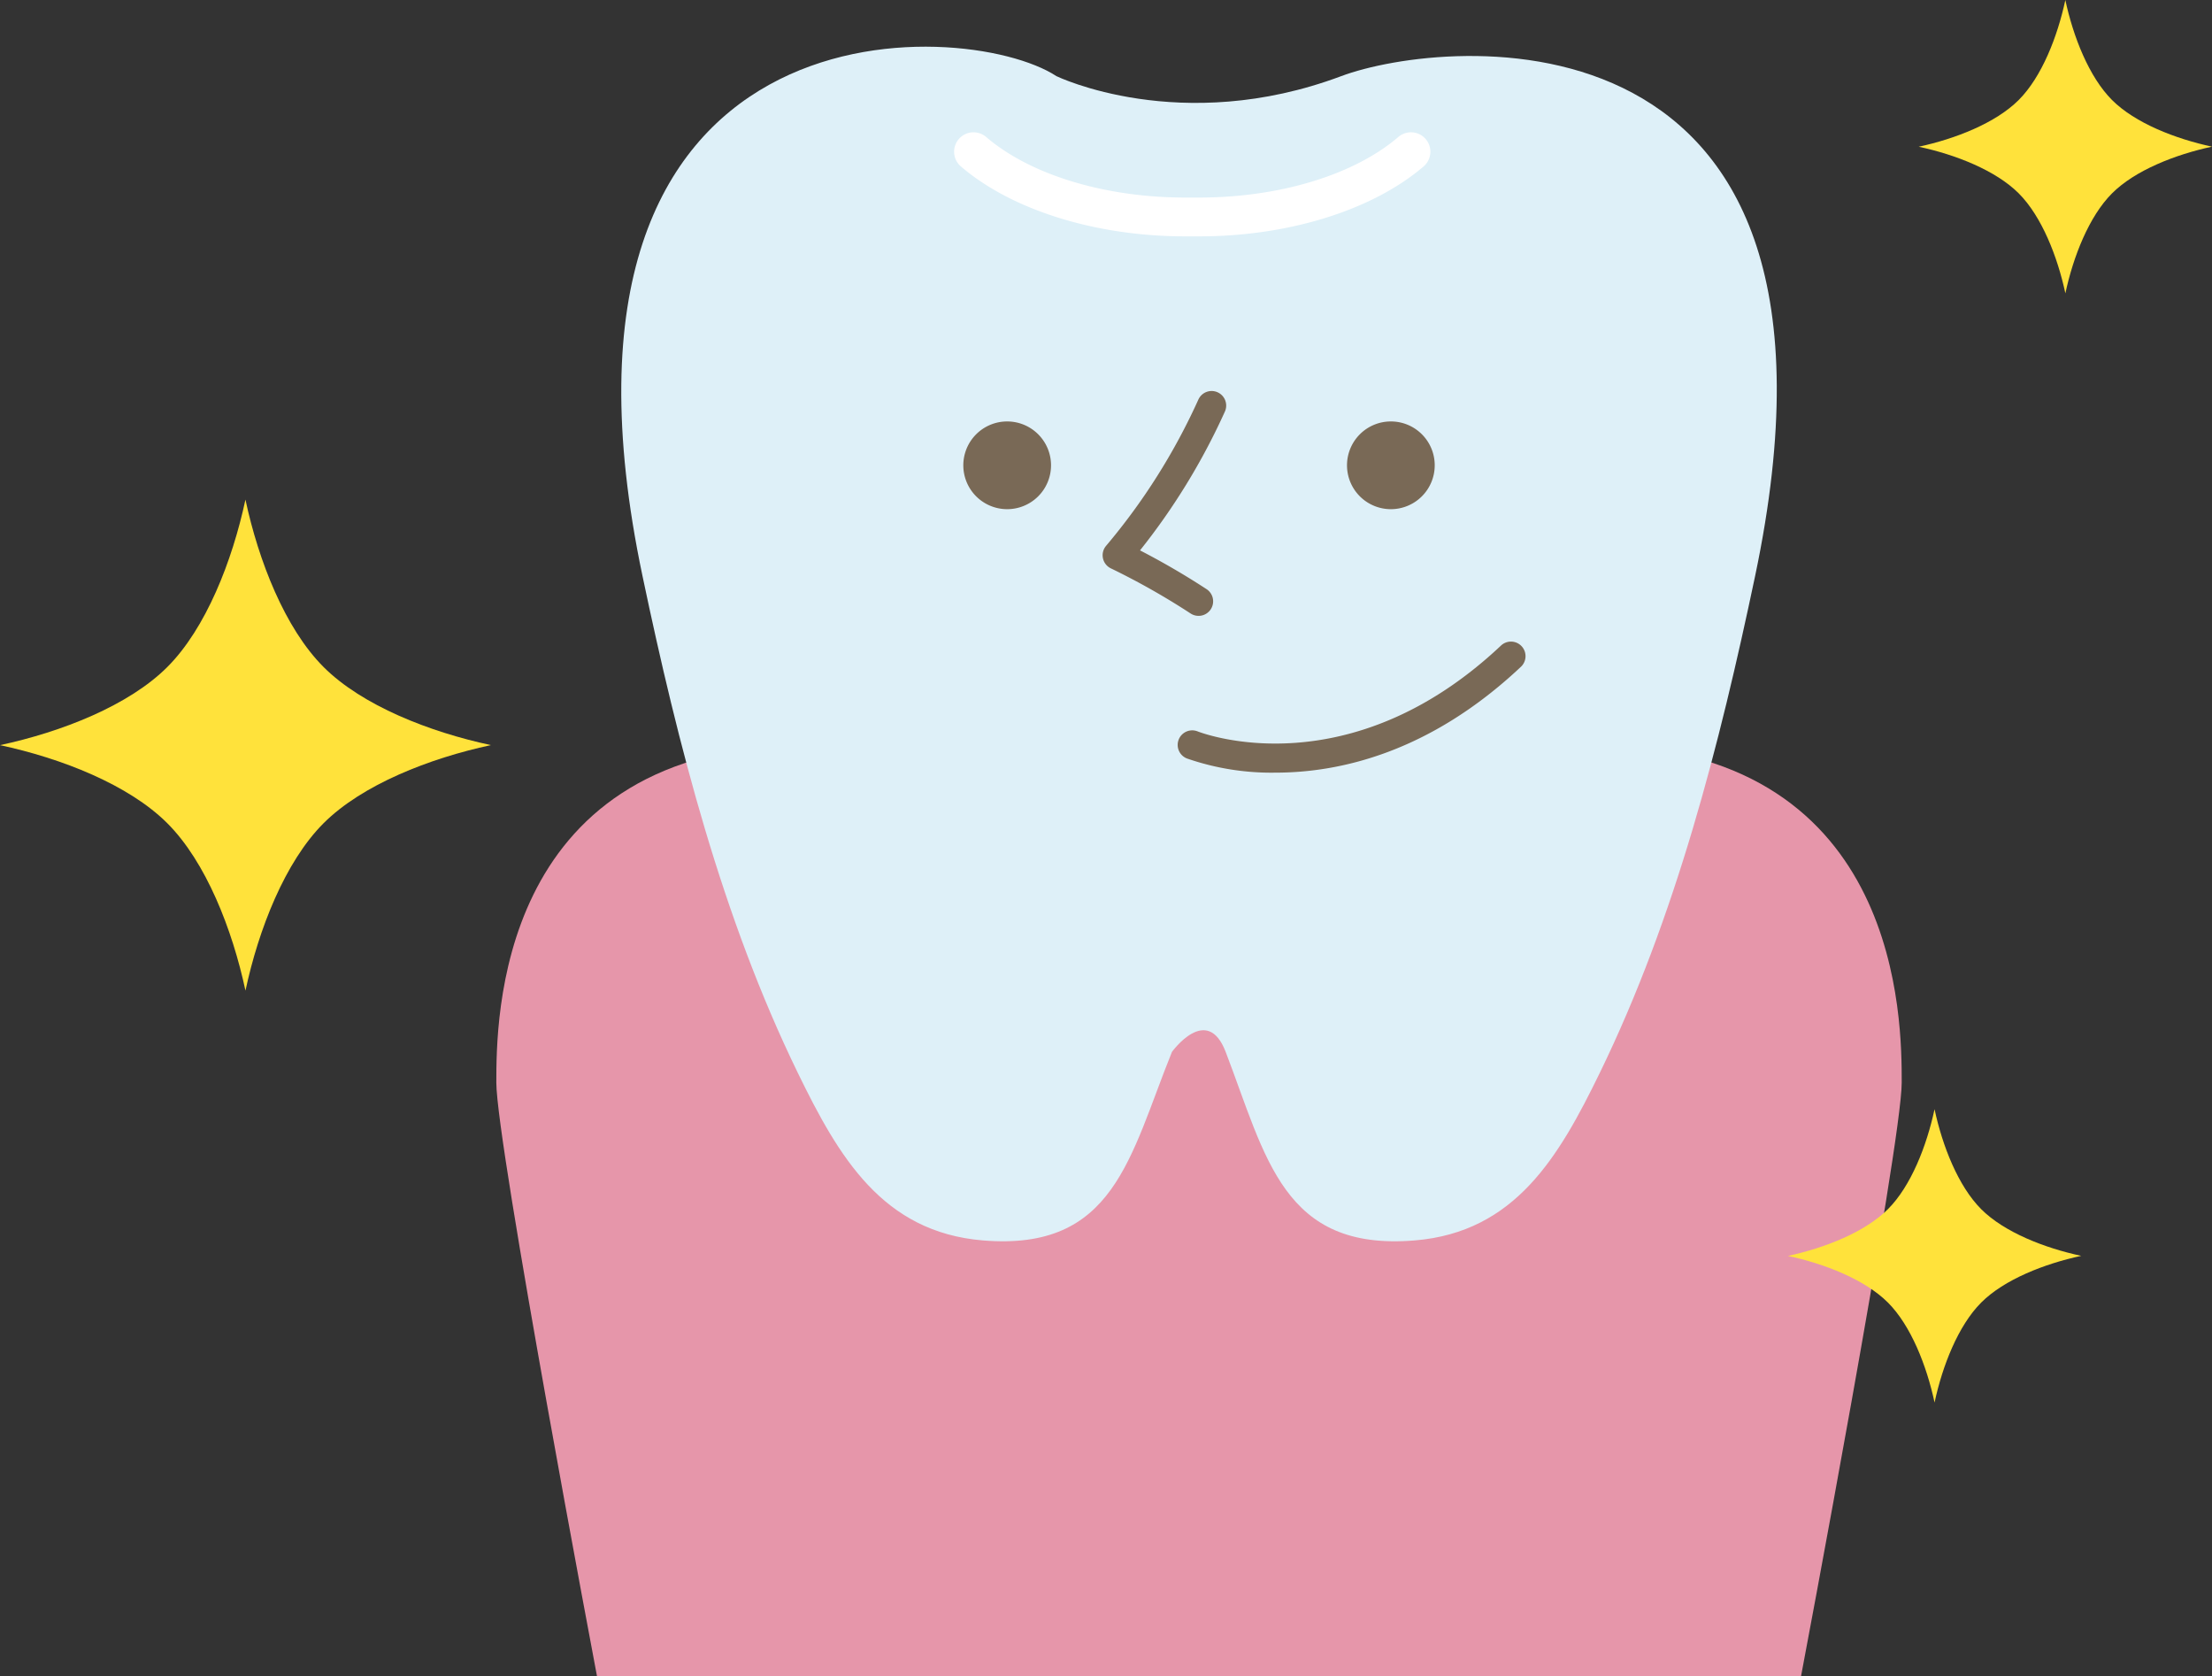 <svg xmlns="http://www.w3.org/2000/svg" viewBox="0 0 195.532 148.136">
  <rect x="0" y="0" width="195.532" height="148.136" fill="#333333" stroke="none"/>
  <g id="レイヤー_2" data-name="レイヤー 2">
    <g id="中身">
      <g>
        <path d="M159.208,148.136s8.896-47.026,8.896-52.449c0-5.427,0-28.941-26.227-29.846H70.1c-26.227.904-26.227,24.419-26.227,29.846,0,5.423,8.896,52.449,8.896,52.449Z" style="fill: #e696aa"/>
        <path d="M108.345,92.973c3.571,9.324,5.073,17.633,16.72,16.663,8.87-.735,12.74-7.399,16.347-14.804,6.711-13.773,10.592-28.994,13.731-43.91C165.998-.629,127.63,3.327,118.555,6.731c-14.207,5.322-25.169,0-25.169,0C85.282,1.405,45.943-.629,56.797,50.922c3.138,14.916,7.024,30.137,13.729,43.91,3.606,7.404,7.478,14.068,16.35,14.804,11.646.97,12.98-7.406,16.72-16.663,0,0,3.099-4.306,4.749,0" style="fill: #def0f8"/>
        <path d="M105.989,20.892H104.791c-7.913,0-15.335-2.311-19.852-6.18A1.715,1.715,0,0,1,87.17,12.106c3.914,3.354,10.502,5.356,17.621,5.356h1.198c7.118,0,13.705-2.002,17.619-5.356a1.715,1.715,0,0,1,2.232,2.606C121.322,18.581,113.901,20.892,105.989,20.892Z" style="fill: #fff"/>
        <path d="M105.948,54.433a1.282,1.282,0,0,1-.703-.209,63.377,63.377,0,0,0-7.051-3.99,1.286,1.286,0,0,1-.422-1.988,55.341,55.341,0,0,0,8.159-12.929,1.286,1.286,0,0,1,2.345,1.059,57.872,57.872,0,0,1-7.503,12.27,66.576,66.576,0,0,1,5.88,3.425,1.286,1.286,0,0,1-.705,2.363Z" style="fill: #796956"/>
        <path d="M92.907,41.128a3.877,3.877,0,1,1-3.878-3.878,3.876,3.876,0,0,1,3.878,3.878" style="fill: #796956"/>
        <path d="M126.824,41.128a3.877,3.877,0,1,1-3.878-3.878,3.874,3.874,0,0,1,3.878,3.878" style="fill: #796956"/>
        <path d="M28.601,58.953c-3.412-3.414-5.746-9.373-6.905-14.795C20.536,49.583,18.203,55.542,14.791,58.955S5.419,64.701,0,65.86c5.42,1.159,11.38,3.493,14.792,6.905s5.747,9.373,6.906,14.793c1.159-5.422,3.493-11.382,6.903-14.795,3.412-3.41,9.372-5.744,14.794-6.906-5.424-1.158-11.382-3.494-14.795-6.904" style="fill: #ffe23b"/>
        <path d="M186.693,8.838C184.66,6.801,183.262,3.241,182.568,0c-.693,3.241-2.086,6.801-4.122,8.838-2.041,2.039-5.601,3.434-8.84,4.131,3.239.689,6.799,2.083,8.84,4.12,2.036,2.038,3.432,5.601,4.125,8.839.691-3.238,2.089-6.801,4.125-8.839s5.599-3.431,8.836-4.127c-3.237-.693-6.799-2.085-8.839-4.124" style="fill: #ffe23b"/>
        <path d="M175.131,106.875c-2.035-2.037-3.432-5.597-4.125-8.837-.693,3.24-2.085,6.8-4.122,8.837-2.042,2.039-5.601,3.434-8.84,4.13,3.239.69,6.798,2.083,8.84,4.121,2.037,2.038,3.432,5.6,4.124,8.839.692-3.239,2.088-6.801,4.124-8.839s5.601-3.431,8.838-4.127c-3.237-.693-6.799-2.085-8.839-4.124" style="fill: #ffe23b"/>
        <path d="M112.755,68.291a22.78,22.78,0,0,1-7.839-1.254,1.286,1.286,0,0,1,.946-2.393c.567.22,13.443,5.021,26.836-7.601a1.287,1.287,0,0,1,1.765,1.873C126.373,66.54,118.384,68.291,112.755,68.291Z" style="fill: #796956"/>
      </g>
    </g>
  </g>
</svg>
